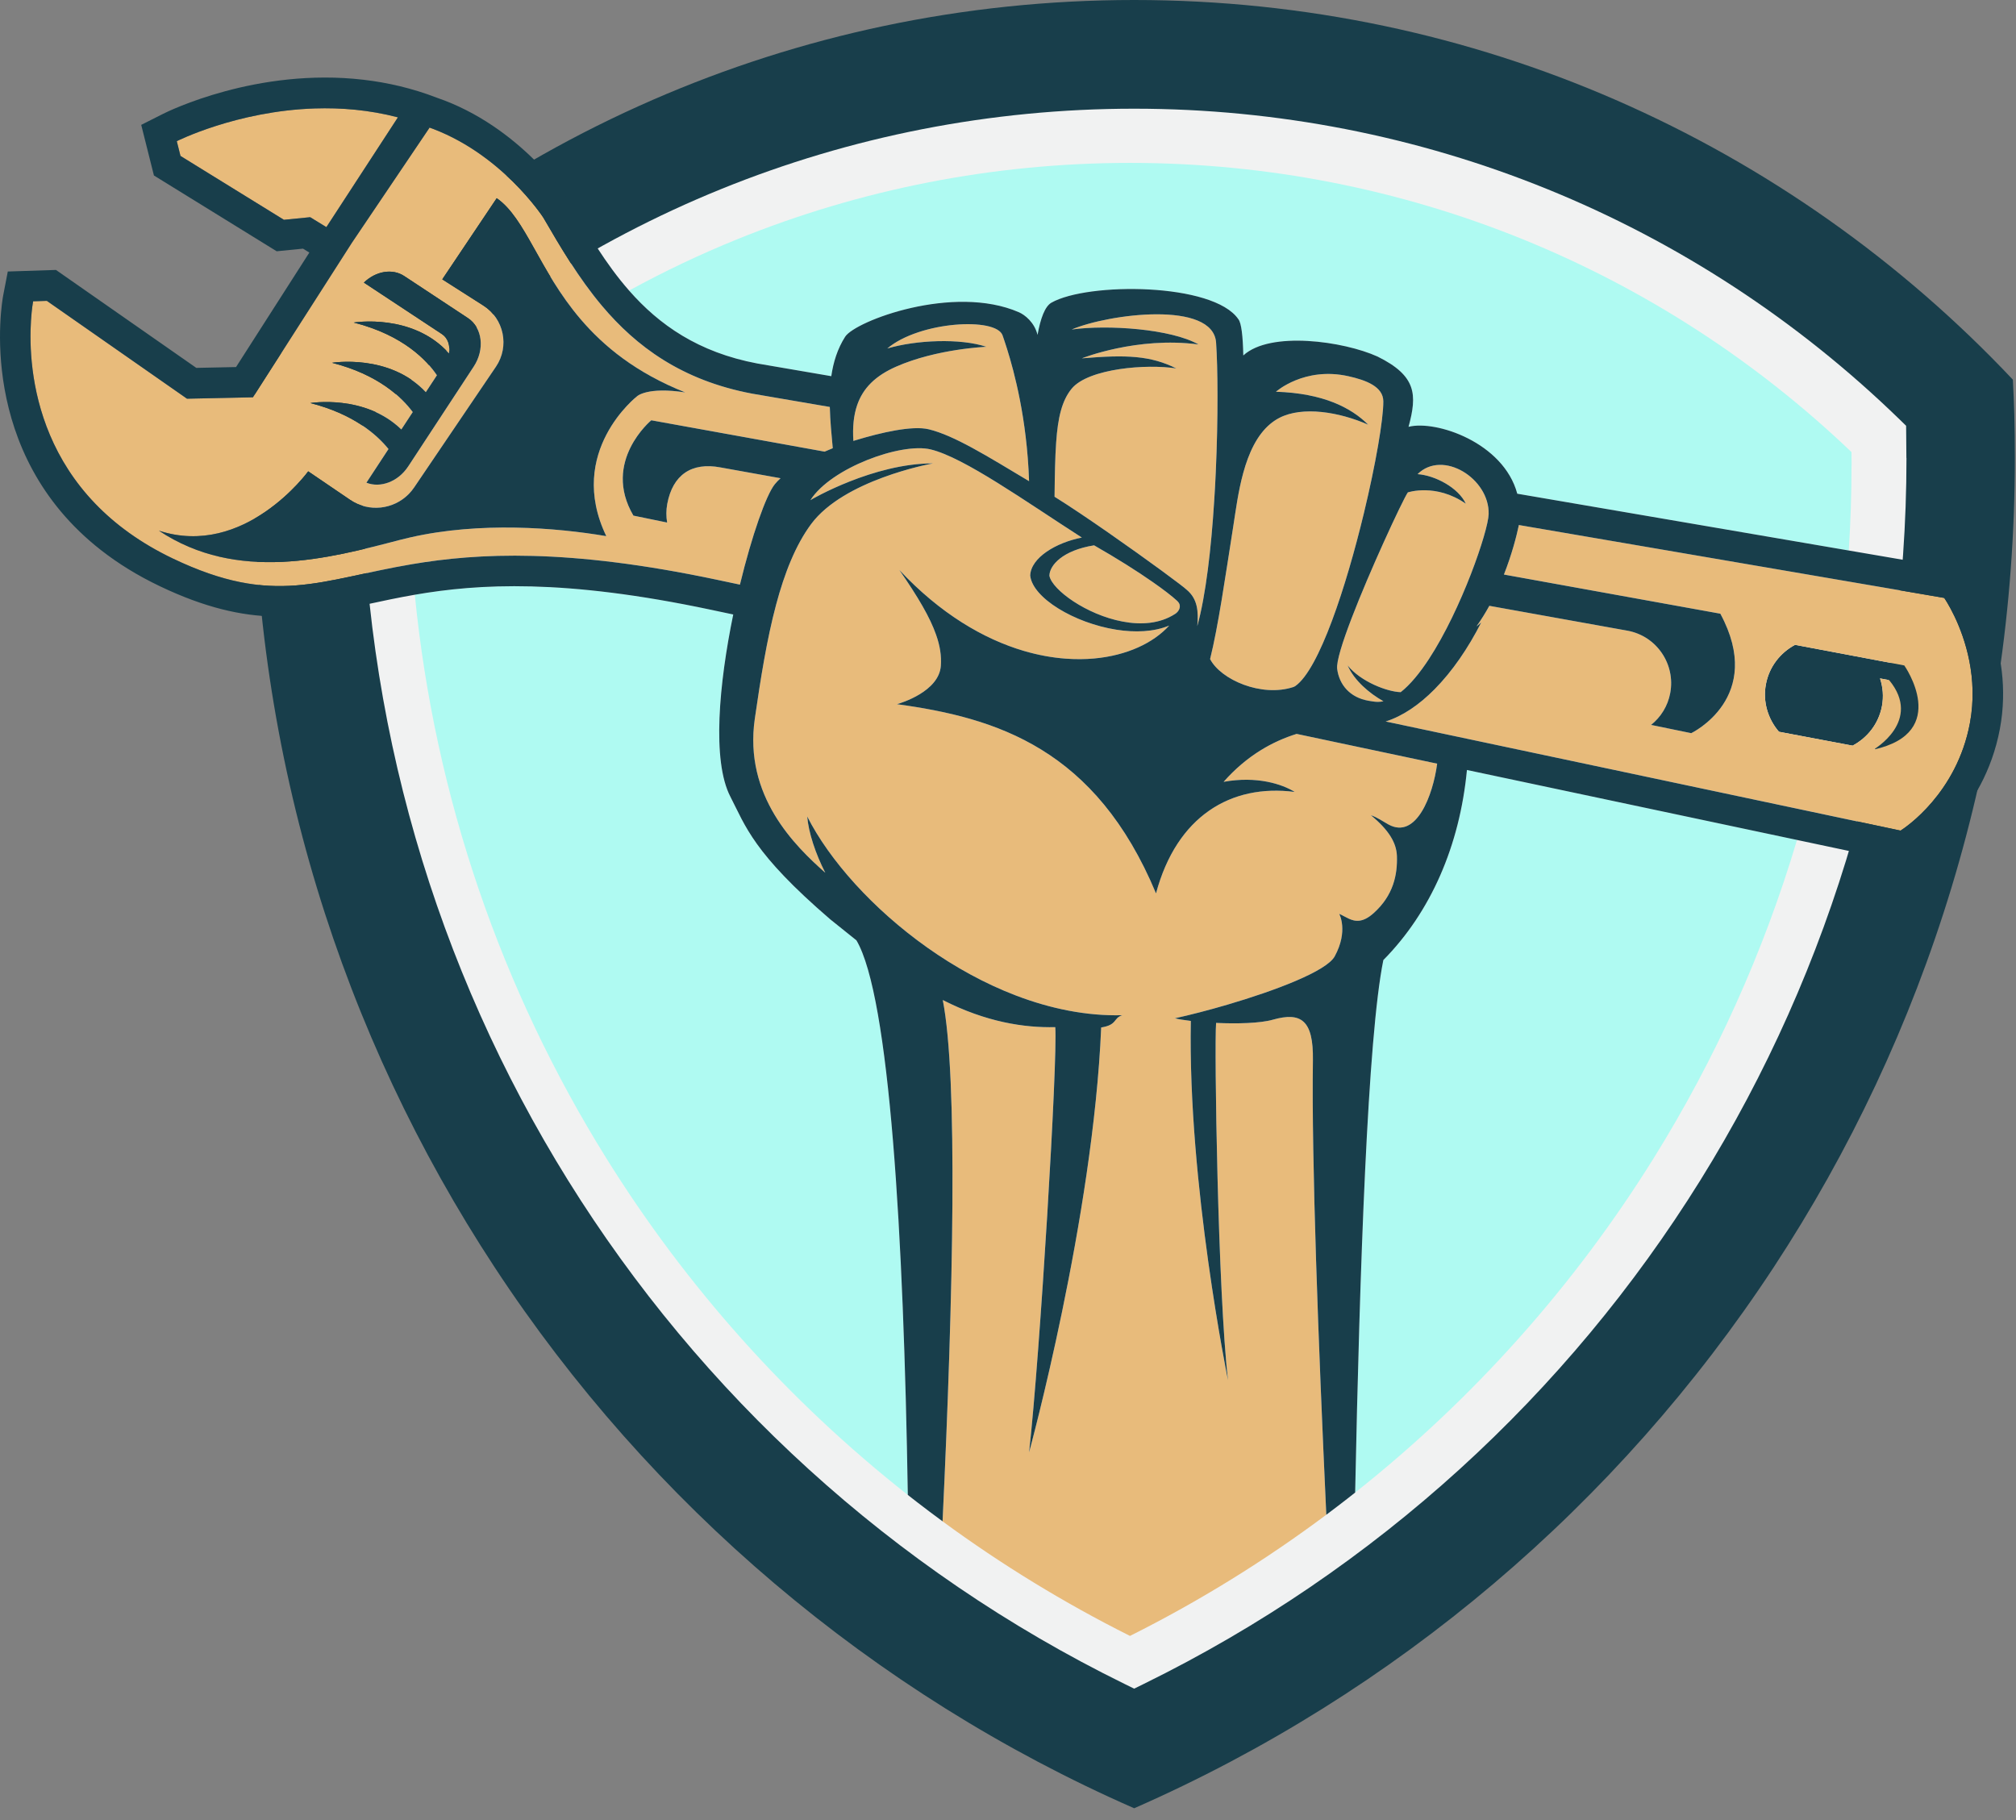 <svg width="134" height="121" viewBox="0 0 134 121" fill="none" xmlns="http://www.w3.org/2000/svg">
<rect x="0" y="0" width="134" height="121" fill="#808080" stroke="none"/>
<path d="M131.991 28.63C131.97 27.9 131.939 27.145 131.898 26.367C124.732 18.764 116.057 12.606 106.356 8.376C96.874 4.242 86.401 1.95 75.385 1.95C64.371 1.95 53.897 4.242 44.416 8.376C34.715 12.606 26.04 18.764 18.874 26.366C18.833 27.142 18.802 27.896 18.781 28.625C18.758 29.43 18.746 30.358 18.746 31.408C18.746 50.64 24.453 68.528 34.261 83.459C44.266 98.692 58.545 110.858 75.386 118.246C92.228 110.858 106.506 98.692 116.511 83.459C126.318 68.528 132.026 50.64 132.026 31.408C132.026 30.359 132.014 29.435 131.991 28.63Z" fill="#F1F2F2"/>
<path d="M113.014 78.46C104.198 92.63 91.499 104.337 76.024 111.931L75.386 112.245L74.747 111.931C59.271 104.337 46.573 92.63 37.758 78.46C28.984 64.355 24.051 47.809 24.051 30.446L24.057 30.435L24.069 28.914L24.074 28.302L24.508 27.88C31.339 21.243 39.294 16.074 47.929 12.569C56.548 9.071 65.846 7.225 75.385 7.225C84.925 7.225 94.223 9.071 102.842 12.569C111.477 16.074 119.431 21.243 126.263 27.88L126.696 28.302L126.702 28.915L126.714 30.435L126.72 30.446C126.72 47.808 121.787 64.355 113.014 78.46ZM133.889 27.575C133.867 26.82 133.835 26.04 133.792 25.236C126.386 17.378 117.42 11.014 107.394 6.642C97.594 2.37 86.769 -5.78132e-05 75.385 -5.78132e-05C64.001 -5.78132e-05 53.176 2.37 43.377 6.642C33.351 11.014 24.385 17.378 16.979 25.235C16.936 26.038 16.904 26.816 16.883 27.569C16.859 28.402 16.847 29.361 16.847 30.446C16.847 50.323 22.746 68.811 32.882 84.243C43.222 99.986 57.979 112.56 75.386 120.195C92.791 112.56 107.549 99.986 117.889 84.243C128.026 68.811 133.924 50.323 133.924 30.446C133.924 29.363 133.913 28.407 133.889 27.575Z" fill="#183E4B"/>
<path d="M91.949 63.816C90.907 68.934 90.38 84.28 90.075 99.21C97.963 92.965 104.667 85.422 109.931 76.962C114.006 70.41 117.217 63.307 119.444 55.831L97.505 51.181C97.025 56.198 95.107 60.621 91.949 63.816Z" fill="#AFFAF2"/>
<path d="M55.2 61.121C50.056 56.702 49.548 54.892 48.548 52.959C47.31 50.571 47.793 45.435 48.737 40.845L47.255 40.531C37.468 38.457 31.808 38.802 27.572 39.533C28.904 53.024 33.338 65.793 40.286 76.963C45.593 85.494 52.366 93.092 60.341 99.368C60.066 82.077 59.131 66.244 56.925 62.504C56.925 62.502 55.2 61.121 55.2 61.121Z" fill="#AFFAF2"/>
<path d="M50.336 24.161L55.255 25.004C55.389 24.074 55.664 23.184 56.176 22.382C56.841 21.342 63.369 18.861 67.725 20.755C68.122 20.928 68.757 21.426 68.964 22.26C69.16 21.164 69.454 20.369 69.883 20.121C72.29 18.75 80.661 18.783 82.313 21.22C82.509 21.46 82.613 22.337 82.639 23.628C84.427 21.982 89.311 22.68 91.562 23.701C94.149 24.981 94.208 26.219 93.624 28.371C95.435 27.907 99.935 29.405 100.851 32.817L122.884 36.593C123.005 34.717 123.067 32.83 123.067 30.932H123.073L123.065 30.049C116.673 23.942 109.26 19.17 101.221 15.906C93.031 12.583 84.188 10.828 75.108 10.828C66.028 10.828 57.185 12.583 48.995 15.906C46.539 16.903 44.142 18.041 41.815 19.315C43.814 21.592 46.412 23.421 50.336 24.161Z" fill="#AFFAF2"/>
<path d="M40.298 35.637C36.934 35.067 31.898 34.67 27.28 35.719C27.054 35.77 26.828 35.824 26.604 35.882C21.808 37.134 15.773 38.74 10.559 35.273C16.269 37.135 20.486 31.33 20.486 31.33L23.268 33.222C24.511 34.068 26.152 33.874 27.171 32.837C27.299 32.706 27.418 32.563 27.524 32.406L31.96 25.857L32.965 24.373C33.878 23.025 33.5 21.186 32.128 20.311L29.396 18.569L33.015 13.174C34.938 14.5 35.805 17.946 38.578 21.201C40.131 23.024 42.28 24.786 45.547 26.084C43.031 25.696 42.35 26.336 42.35 26.336C42.35 26.336 37.599 30.023 40.298 35.637ZM26.676 28.546L27.434 27.39C26.702 26.402 25.139 24.898 22.071 24.115C22.071 24.115 25.89 23.486 28.304 26.065L29.04 24.944C28.388 23.975 26.827 22.285 23.512 21.439C23.512 21.439 27.432 20.79 29.839 23.487C29.935 22.977 29.774 22.472 29.373 22.207L24.186 18.784C24.966 18.03 26.067 17.819 26.874 18.351L31.105 21.144C32.067 21.779 32.239 23.222 31.487 24.367L28.702 28.611L27.149 30.978L27.134 31C26.463 32.023 25.284 32.456 24.354 32.085L25.822 29.847C25.028 28.867 23.48 27.518 20.63 26.791C20.63 26.791 24.257 26.191 26.676 28.546ZM43.29 27.936L54.81 30.02C54.988 29.942 55.169 29.865 55.352 29.792C55.27 28.902 55.178 27.974 55.156 27.051L49.995 26.167C45.306 25.282 42.279 23.017 40.017 20.334C38.448 18.473 37.247 16.41 36.115 14.467C36.115 14.467 33.281 10.081 28.339 8.406C28.412 8.431 28.479 8.461 28.551 8.487L23.389 16.137L16.812 26.409L12.43 26.502L5.573 21.715L3.114 19.998L2.202 20.028C2.202 20.028 0.731 27.654 6.327 33.474C7.631 34.831 9.318 36.089 11.498 37.13C18.252 40.355 21.241 38.536 27.396 37.5C31.751 36.766 37.693 36.425 47.674 38.541L49.182 38.86C49.975 35.586 50.926 32.895 51.5 32.185C51.607 32.054 51.736 31.921 51.882 31.788L47.886 31.069C45.966 30.706 44.713 31.565 44.352 33.491V33.491C44.273 33.914 44.276 34.333 44.343 34.735L42.102 34.274C39.986 30.671 43.29 27.936 43.29 27.936Z" fill="#E8BB7B"/>
<path d="M20.917 7.209C15.724 7.38 11.751 9.384 11.751 9.384L11.996 10.365L14.223 11.741L18.871 14.61L20.618 14.437L21.694 15.097L26.448 7.8C24.536 7.3 22.658 7.152 20.917 7.209Z" fill="#E8BB7B"/>
<path d="M31.105 21.144L26.874 18.351C26.067 17.819 24.966 18.03 24.186 18.784L29.373 22.207C29.774 22.472 29.935 22.977 29.839 23.487C27.432 20.79 23.512 21.439 23.512 21.439C26.827 22.285 28.388 23.974 29.04 24.944L28.304 26.065C25.89 23.486 22.071 24.114 22.071 24.114C25.139 24.898 26.702 26.402 27.434 27.39L26.676 28.546C24.257 26.191 20.63 26.791 20.63 26.791C23.48 27.518 25.028 28.866 25.822 29.847L24.354 32.085C25.284 32.456 26.463 32.023 27.134 31L27.149 30.978L28.702 28.611L31.487 24.367C32.239 23.222 32.068 21.779 31.105 21.144Z" fill="#183E4B"/>
<path d="M38.579 21.201C35.806 17.946 34.938 14.5 33.015 13.173L29.396 18.568L32.128 20.31C33.5 21.185 33.879 23.024 32.965 24.373L31.96 25.856L27.524 32.405C27.418 32.562 27.299 32.706 27.171 32.836C26.153 33.874 24.511 34.068 23.268 33.222L20.486 31.33C20.486 31.33 16.27 37.134 10.559 35.272C15.773 38.74 21.809 37.134 26.605 35.882C26.829 35.824 27.054 35.77 27.28 35.719C31.899 34.67 36.935 35.067 40.299 35.637C37.599 30.022 42.35 26.335 42.35 26.335C42.35 26.335 43.031 25.696 45.547 26.084C42.281 24.786 40.131 23.023 38.579 21.201Z" fill="#183E4B"/>
<path d="M126.574 44.232L122.175 43.401L120.438 43.074L119.314 42.862C118.332 43.387 117.594 44.321 117.377 45.481C117.158 46.646 117.512 47.791 118.243 48.639L121.141 49.187L123.138 49.563C124.127 49.039 124.871 48.102 125.09 46.936C125.209 46.3 125.153 45.672 124.963 45.094C125.163 45.132 125.365 45.169 125.571 45.208C127.811 47.931 124.529 49.825 124.529 49.825C129.716 48.694 126.574 44.232 126.574 44.232Z" fill="#183E4B"/>
<path d="M68.173 29.018C67.962 27.26 67.646 25.775 67.348 24.629C67.055 23.502 66.78 22.702 66.64 22.296C66.221 21.065 61.12 21.351 58.977 23.164C60.882 22.598 63.836 22.47 65.562 23.052C65.562 23.052 62.26 23.182 59.56 24.374C58.188 24.979 57.358 25.799 56.971 26.936C56.74 27.61 56.664 28.393 56.722 29.308C56.773 29.293 56.823 29.277 56.874 29.262C58.518 28.762 60.626 28.267 61.733 28.535C63.414 28.939 65.613 30.314 68.402 31.983C68.365 30.927 68.284 29.936 68.173 29.018Z" fill="#E8BB7B"/>
<path d="M76.613 38.684C75.591 37.969 74.246 37.119 72.721 36.248C70.618 36.584 69.781 37.575 69.753 38.239C69.753 38.264 69.751 38.287 69.754 38.282L69.755 38.284C69.944 39.212 72.215 40.86 74.602 41.313C75.832 41.549 77.091 41.467 78.111 40.805C78.301 40.681 78.434 40.479 78.42 40.265C78.411 40.127 78.338 40.033 78.235 39.933C77.886 39.612 77.328 39.182 76.613 38.684Z" fill="#E8BB7B"/>
<path d="M94.222 31.516C95.386 31.599 96.934 32.413 97.43 33.48C95.447 32.103 93.575 32.73 93.575 32.73C93.402 32.985 92.734 34.356 91.954 36.082C90.541 39.212 88.757 43.514 88.878 44.46C89.016 45.52 89.731 46.364 90.963 46.58C91.538 46.69 91.764 46.655 91.953 46.612C91.005 46.078 90.013 45.234 89.575 44.232C90.446 45.319 92.227 45.989 93.103 46.007C93.739 45.505 94.375 44.727 94.981 43.801C97.145 40.492 98.919 35.306 98.948 34.172C99.012 31.809 95.894 29.862 94.222 31.516Z" fill="#E8BB7B"/>
<path d="M80.832 22.77C80.631 19.968 73.712 20.853 71.231 21.903C73.629 21.567 77.849 21.862 79.662 22.896C75.58 22.35 71.908 23.819 71.908 23.819C74.89 23.564 76.485 23.641 78.186 24.49C77.186 24.334 75.752 24.335 74.423 24.535C73.055 24.741 71.798 25.156 71.24 25.826C70.576 26.625 70.315 27.779 70.202 29.394C70.129 30.41 70.113 31.609 70.094 33.018C72.1 34.267 75.264 36.506 77.197 37.92C78.136 38.609 78.784 39.103 78.869 39.194C79.619 39.817 79.662 40.659 79.583 41.615C80.152 39.548 80.505 36.463 80.703 33.33C80.748 32.675 80.783 32.016 80.811 31.366C80.893 29.554 80.927 27.797 80.925 26.289C80.924 24.822 80.889 23.589 80.832 22.77Z" fill="#E8BB7B"/>
<path d="M124.529 49.826C124.529 49.826 127.81 47.931 125.57 45.208C125.365 45.169 125.164 45.131 124.963 45.094C125.153 45.672 125.209 46.3 125.09 46.936C124.871 48.102 124.127 49.039 123.138 49.563L121.141 49.186L118.244 48.64C117.512 47.791 117.158 46.646 117.377 45.481C117.594 44.321 118.333 43.388 119.314 42.862L120.438 43.074L122.175 43.402L126.574 44.232C126.574 44.232 129.716 48.694 124.529 49.826ZM129.914 40.972C129.542 40.191 129.228 39.744 129.228 39.744L122.729 38.63L100.953 34.898C100.95 34.917 100.948 34.936 100.945 34.954C100.803 35.624 100.498 36.831 99.964 38.19L114.348 40.793C117.361 46.372 112.413 48.734 112.413 48.734L109.744 48.185C110.385 47.673 110.854 46.94 111.017 46.069C111.378 44.143 110.114 42.288 108.194 41.925L98.995 40.269C98.739 40.733 98.454 41.194 98.139 41.637C98.139 41.637 98.254 41.558 98.457 41.372C97.591 43.079 96.528 44.631 95.347 45.822C94.335 46.843 93.237 47.599 92.103 47.957L95.607 48.7L120.003 53.87L126.327 55.211C126.327 55.211 126.334 55.206 126.347 55.198C126.639 55.012 130.06 52.741 130.936 48.073C131.504 45.044 130.608 42.428 129.914 40.972Z" fill="#E8BB7B"/>
<path d="M89.62 25.006C86.696 24.354 84.811 26.037 84.811 26.037C87.939 26.137 89.811 27.094 90.941 28.229C89.016 27.384 86.58 26.979 85.036 27.776C84.82 27.888 84.62 28.023 84.435 28.177C82.631 29.68 82.283 33.026 81.975 34.978C81.431 38.428 80.973 41.642 80.434 43.81C81.145 45.183 83.855 46.366 85.974 45.665C85.994 45.654 85.995 45.652 86.01 45.65C86.026 45.642 86.081 45.613 86.097 45.603C87.691 44.486 89.481 38.983 90.656 34.109C91.441 30.854 91.952 27.879 91.947 26.68C91.944 25.696 90.798 25.268 89.62 25.006Z" fill="#E8BB7B"/>
<path d="M86.184 48.782C84.609 49.274 82.893 50.2 81.331 51.968C83.545 51.565 85.233 52.124 86.057 52.64C81.814 52.091 78.217 54.251 76.838 59.385C72.83 49.77 66.271 47.715 59.62 46.807C59.884 46.731 62.417 45.971 62.536 44.25C62.582 43.599 62.485 42.937 62.215 42.179C61.818 41.047 61.037 39.708 59.776 37.884C62.504 40.797 65.382 42.479 68.054 43.266C69.011 43.547 69.943 43.715 70.829 43.78C71.488 43.829 72.122 43.825 72.725 43.77C74.889 43.573 76.657 42.748 77.715 41.581C76.695 42.006 75.442 42.054 74.189 41.854C71.406 41.413 68.635 39.748 68.475 38.26C68.514 37.068 70.205 36.061 71.908 35.732C68.142 33.312 64.088 30.412 61.857 29.872C59.909 29.402 55.245 31.089 53.865 33.245C53.975 33.172 58.071 30.796 62.011 30.802C61.744 30.852 56.078 31.916 53.913 34.837C52.88 36.233 52.146 38.094 51.585 40.202C50.964 42.524 50.551 45.145 50.171 47.774C49.429 52.928 52.859 56.241 54.857 58.016C54.204 56.747 53.737 55.326 53.653 54.27C55.12 57.167 58.021 60.426 61.634 62.984C63.455 64.273 65.457 65.384 67.548 66.18C69.832 67.049 72.223 67.543 74.598 67.481C73.983 67.674 74.286 68.126 73.194 68.296C72.662 80.964 68.401 96.541 68.401 96.541C69.129 90.041 70.309 70.464 70.142 68.274C68.08 68.324 65.532 67.936 62.665 66.472C63.673 71.619 63.368 85.943 62.651 101.124C66.547 103.983 70.709 106.536 75.108 108.739C79.731 106.424 84.091 103.723 88.157 100.685C87.623 89.207 87.171 77.069 87.267 70.473C87.305 67.81 86.489 67.245 84.597 67.782C83.759 68.019 82.232 68.057 80.832 67.993C80.704 69.54 80.95 85.941 81.624 91.748C81.624 91.748 78.943 78.672 79.153 67.861C78.712 67.81 78.343 67.749 78.094 67.685C79.102 67.464 80.321 67.151 81.572 66.784C84.775 65.844 88.178 64.553 88.716 63.569C89.636 61.882 89.021 60.752 89.013 60.741C89.219 60.831 89.418 60.956 89.628 61.053C90.076 61.263 90.577 61.348 91.308 60.691C92.63 59.503 92.889 58.122 92.851 56.907C92.821 56.02 92.311 55.171 91.119 54.187C91.56 54.335 91.926 54.606 92.29 54.804C94.137 55.818 95.246 52.871 95.525 50.762L86.184 48.782Z" fill="#E8BB7B"/>
<path d="M130.935 48.073C130.06 52.741 126.639 55.011 126.347 55.198C126.334 55.206 126.327 55.21 126.327 55.21L120.003 53.87L95.607 48.7L92.103 47.957C93.237 47.599 94.335 46.843 95.347 45.822C96.528 44.631 97.59 43.079 98.457 41.372C98.254 41.558 98.139 41.637 98.139 41.637C98.454 41.194 98.738 40.733 98.994 40.269L108.194 41.925C110.114 42.287 111.378 44.142 111.017 46.069C110.854 46.939 110.385 47.673 109.744 48.185L112.413 48.734C112.413 48.734 117.361 46.372 114.348 40.792L99.964 38.19C100.498 36.831 100.803 35.624 100.945 34.954C100.948 34.936 100.95 34.917 100.953 34.898L122.729 38.63L129.228 39.743C129.228 39.743 129.542 40.191 129.914 40.971C130.608 42.428 131.504 45.044 130.935 48.073ZM90.963 46.579C89.731 46.364 89.016 45.52 88.879 44.459C88.757 43.513 90.541 39.212 91.955 36.082C92.734 34.355 93.402 32.985 93.576 32.73C93.576 32.73 95.447 32.103 97.43 33.48C96.934 32.413 95.386 31.599 94.223 31.516C95.894 29.861 99.012 31.809 98.948 34.171C98.919 35.305 97.145 40.492 94.981 43.801C94.376 44.727 93.74 45.505 93.103 46.007C92.227 45.988 90.447 45.318 89.575 44.231C90.013 45.234 91.005 46.077 91.953 46.612C91.764 46.654 91.538 46.69 90.963 46.579ZM86.096 45.603C86.081 45.612 86.026 45.643 86.01 45.649C85.995 45.652 85.994 45.655 85.974 45.665C83.855 46.365 81.145 45.183 80.433 43.809C80.973 41.642 81.43 38.428 81.974 34.978C82.283 33.026 82.631 29.679 84.435 28.177C84.62 28.023 84.819 27.888 85.036 27.776C86.58 26.979 89.016 27.383 90.941 28.229C89.81 27.094 87.939 26.137 84.81 26.038C84.81 26.038 86.695 24.354 89.62 25.006C90.798 25.268 91.943 25.696 91.947 26.68C91.952 27.879 91.441 30.854 90.656 34.109C89.481 38.983 87.691 44.485 86.096 45.603ZM78.869 39.194C78.784 39.103 78.136 38.609 77.197 37.92C75.264 36.506 72.1 34.267 70.094 33.018C70.112 31.609 70.128 30.41 70.202 29.394C70.315 27.779 70.576 26.625 71.24 25.826C71.798 25.156 73.055 24.741 74.423 24.535C75.752 24.335 77.186 24.334 78.186 24.489C76.485 23.641 74.89 23.564 71.908 23.819C71.908 23.819 75.581 22.35 79.662 22.896C77.849 21.862 73.629 21.567 71.231 21.903C73.712 20.853 80.631 19.968 80.831 22.77C80.889 23.589 80.924 24.822 80.925 26.289C80.927 27.798 80.893 29.554 80.811 31.366C80.783 32.016 80.747 32.675 80.703 33.33C80.505 36.463 80.152 39.548 79.583 41.615C79.662 40.659 79.619 39.816 78.869 39.194ZM78.111 40.805C77.091 41.467 75.832 41.549 74.603 41.312C72.216 40.86 69.944 39.212 69.755 38.283L69.754 38.281C69.751 38.287 69.754 38.263 69.753 38.239C69.781 37.575 70.619 36.584 72.722 36.248C74.246 37.119 75.591 37.969 76.613 38.684C77.328 39.182 77.886 39.612 78.236 39.933C78.338 40.032 78.411 40.127 78.42 40.265C78.434 40.479 78.301 40.68 78.111 40.805ZM61.733 28.535C60.626 28.267 58.518 28.762 56.873 29.262C56.823 29.277 56.772 29.293 56.722 29.308C56.664 28.393 56.74 27.61 56.971 26.936C57.358 25.799 58.187 24.979 59.559 24.374C62.259 23.182 65.562 23.052 65.562 23.052C63.836 22.47 60.882 22.598 58.977 23.164C61.12 21.351 66.221 21.065 66.64 22.296C66.78 22.702 67.055 23.502 67.348 24.629C67.645 25.775 67.962 27.26 68.173 29.018C68.284 29.936 68.365 30.927 68.401 31.983C65.613 30.314 63.413 28.939 61.733 28.535ZM54.81 30.02L43.29 27.936C43.29 27.936 39.986 30.671 42.102 34.273L44.343 34.734C44.276 34.333 44.273 33.914 44.352 33.49C44.714 31.564 45.965 30.706 47.886 31.069L51.882 31.788C51.736 31.921 51.607 32.054 51.501 32.185C50.926 32.895 49.975 35.585 49.182 38.86L47.674 38.541C37.692 36.425 31.752 36.766 27.396 37.499C21.241 38.536 18.252 40.355 11.498 37.129C9.318 36.089 7.631 34.83 6.327 33.474C0.731 27.654 2.202 20.027 2.202 20.027L3.114 19.998L5.573 21.714L12.431 26.502L16.812 26.409L23.389 16.137L28.551 8.487C28.48 8.461 28.412 8.431 28.339 8.406C33.282 10.081 36.115 14.467 36.115 14.467C37.247 16.41 38.448 18.472 40.017 20.333C42.279 23.017 45.305 25.282 49.995 26.166L55.156 27.051C55.178 27.973 55.27 28.902 55.352 29.792C55.169 29.865 54.988 29.942 54.81 30.02ZM18.871 14.61L14.223 11.74L11.997 10.365L11.751 9.384C11.751 9.384 15.724 7.38 20.917 7.209C22.658 7.152 24.537 7.3 26.448 7.8L21.694 15.097L20.618 14.437L18.871 14.61ZM130.887 38.573L130.431 37.923L130.401 37.88L122.884 36.592L100.851 32.817C99.935 29.405 95.435 27.907 93.623 28.371C94.208 26.219 94.149 24.981 91.563 23.7C89.311 22.679 84.427 21.982 82.64 23.627C82.613 22.336 82.51 21.459 82.313 21.22C80.66 18.782 72.289 18.75 69.883 20.12C69.453 20.369 69.16 21.164 68.964 22.26C68.757 21.425 68.122 20.928 67.726 20.755C63.369 18.86 56.841 21.342 56.176 22.382C55.664 23.184 55.389 24.074 55.255 25.004L50.336 24.161C46.412 23.42 43.814 21.592 41.815 19.314C40.251 17.534 39.054 15.478 37.873 13.453L37.818 13.361C37.686 13.158 34.553 8.383 29.031 6.493C27.388 5.86 25.752 5.488 24.173 5.303C17.088 4.471 11.142 7.414 10.838 7.568L9.387 8.3L10.231 11.664L12.492 13.06L18.39 16.702L20.14 16.528L20.562 16.787L15.689 24.398L13.048 24.453L5.562 19.228L3.72 17.943L0.518 18.047L0.211 19.641C0.12 20.127 -1.622 30.07 6.731 36.581C7.842 37.447 9.13 38.252 10.626 38.966C16.651 41.844 20.265 41.063 24.45 40.158C25.424 39.948 26.448 39.727 27.572 39.532C31.808 38.801 37.468 38.457 47.255 40.531L48.737 40.845C47.793 45.435 47.31 50.571 48.548 52.958C49.548 54.892 50.056 56.702 55.2 61.121C55.2 61.121 56.925 62.501 56.925 62.504C59.131 66.244 60.066 82.077 60.341 99.368C60.547 99.53 60.754 99.691 60.962 99.852C61.52 100.282 62.083 100.706 62.651 101.123C63.368 85.943 63.673 71.619 62.665 66.472C65.533 67.936 68.08 68.324 70.142 68.274C70.309 70.464 69.129 90.041 68.401 96.541C68.401 96.541 72.662 80.964 73.194 68.296C74.286 68.125 73.983 67.673 74.598 67.481C72.223 67.543 69.832 67.049 67.548 66.18C65.457 65.384 63.455 64.273 61.634 62.984C58.021 60.426 55.121 57.167 53.654 54.27C53.738 55.326 54.204 56.747 54.857 58.015C52.859 56.241 49.429 52.928 50.171 47.774C50.551 45.145 50.964 42.524 51.584 40.202C52.146 38.094 52.88 36.233 53.913 34.837C56.078 31.916 61.744 30.852 62.011 30.802C58.071 30.796 53.975 33.172 53.865 33.245C55.245 31.089 59.91 29.402 61.857 29.872C64.088 30.412 68.142 33.312 71.909 35.732C70.205 36.061 68.514 37.068 68.476 38.26C68.636 39.748 71.407 41.413 74.189 41.854C75.442 42.054 76.695 42.006 77.715 41.581C76.657 42.748 74.889 43.573 72.725 43.77C72.122 43.825 71.488 43.829 70.829 43.78C69.943 43.715 69.011 43.547 68.054 43.266C65.383 42.479 62.504 40.797 59.776 37.884C61.038 39.707 61.818 41.047 62.215 42.179C62.485 42.936 62.582 43.599 62.537 44.25C62.417 45.971 59.883 46.731 59.62 46.807C66.271 47.715 72.83 49.77 76.838 59.385C78.217 54.251 81.814 52.091 86.058 52.64C85.233 52.124 83.546 51.565 81.331 51.968C82.894 50.2 84.609 49.274 86.184 48.782L95.525 50.761C95.247 52.871 94.137 55.818 92.291 54.804C91.926 54.605 91.56 54.335 91.119 54.187C92.311 55.171 92.822 56.02 92.851 56.907C92.889 58.122 92.63 59.503 91.308 60.691C90.577 61.348 90.077 61.263 89.628 61.053C89.418 60.956 89.219 60.831 89.013 60.741C89.021 60.752 89.636 61.882 88.715 63.569C88.178 64.553 84.775 65.844 81.572 66.784C80.322 67.151 79.102 67.464 78.094 67.685C78.344 67.749 78.713 67.809 79.153 67.861C78.943 78.672 81.624 91.748 81.624 91.748C80.95 85.941 80.704 69.54 80.832 67.993C82.232 68.057 83.76 68.019 84.597 67.781C86.489 67.245 87.305 67.81 87.267 70.473C87.171 77.069 87.624 89.207 88.157 100.685C88.652 100.315 89.142 99.941 89.628 99.562C89.777 99.445 89.926 99.327 90.075 99.209C90.38 84.28 90.907 68.934 91.949 63.816C95.107 60.62 97.025 56.198 97.505 51.181L119.444 55.831L125.7 57.157L126.695 57.368L127.383 56.947C127.565 56.836 131.859 54.15 132.929 48.449C133.948 43.016 131.012 38.752 130.887 38.573Z" fill="#183E4B"/>
</svg>
